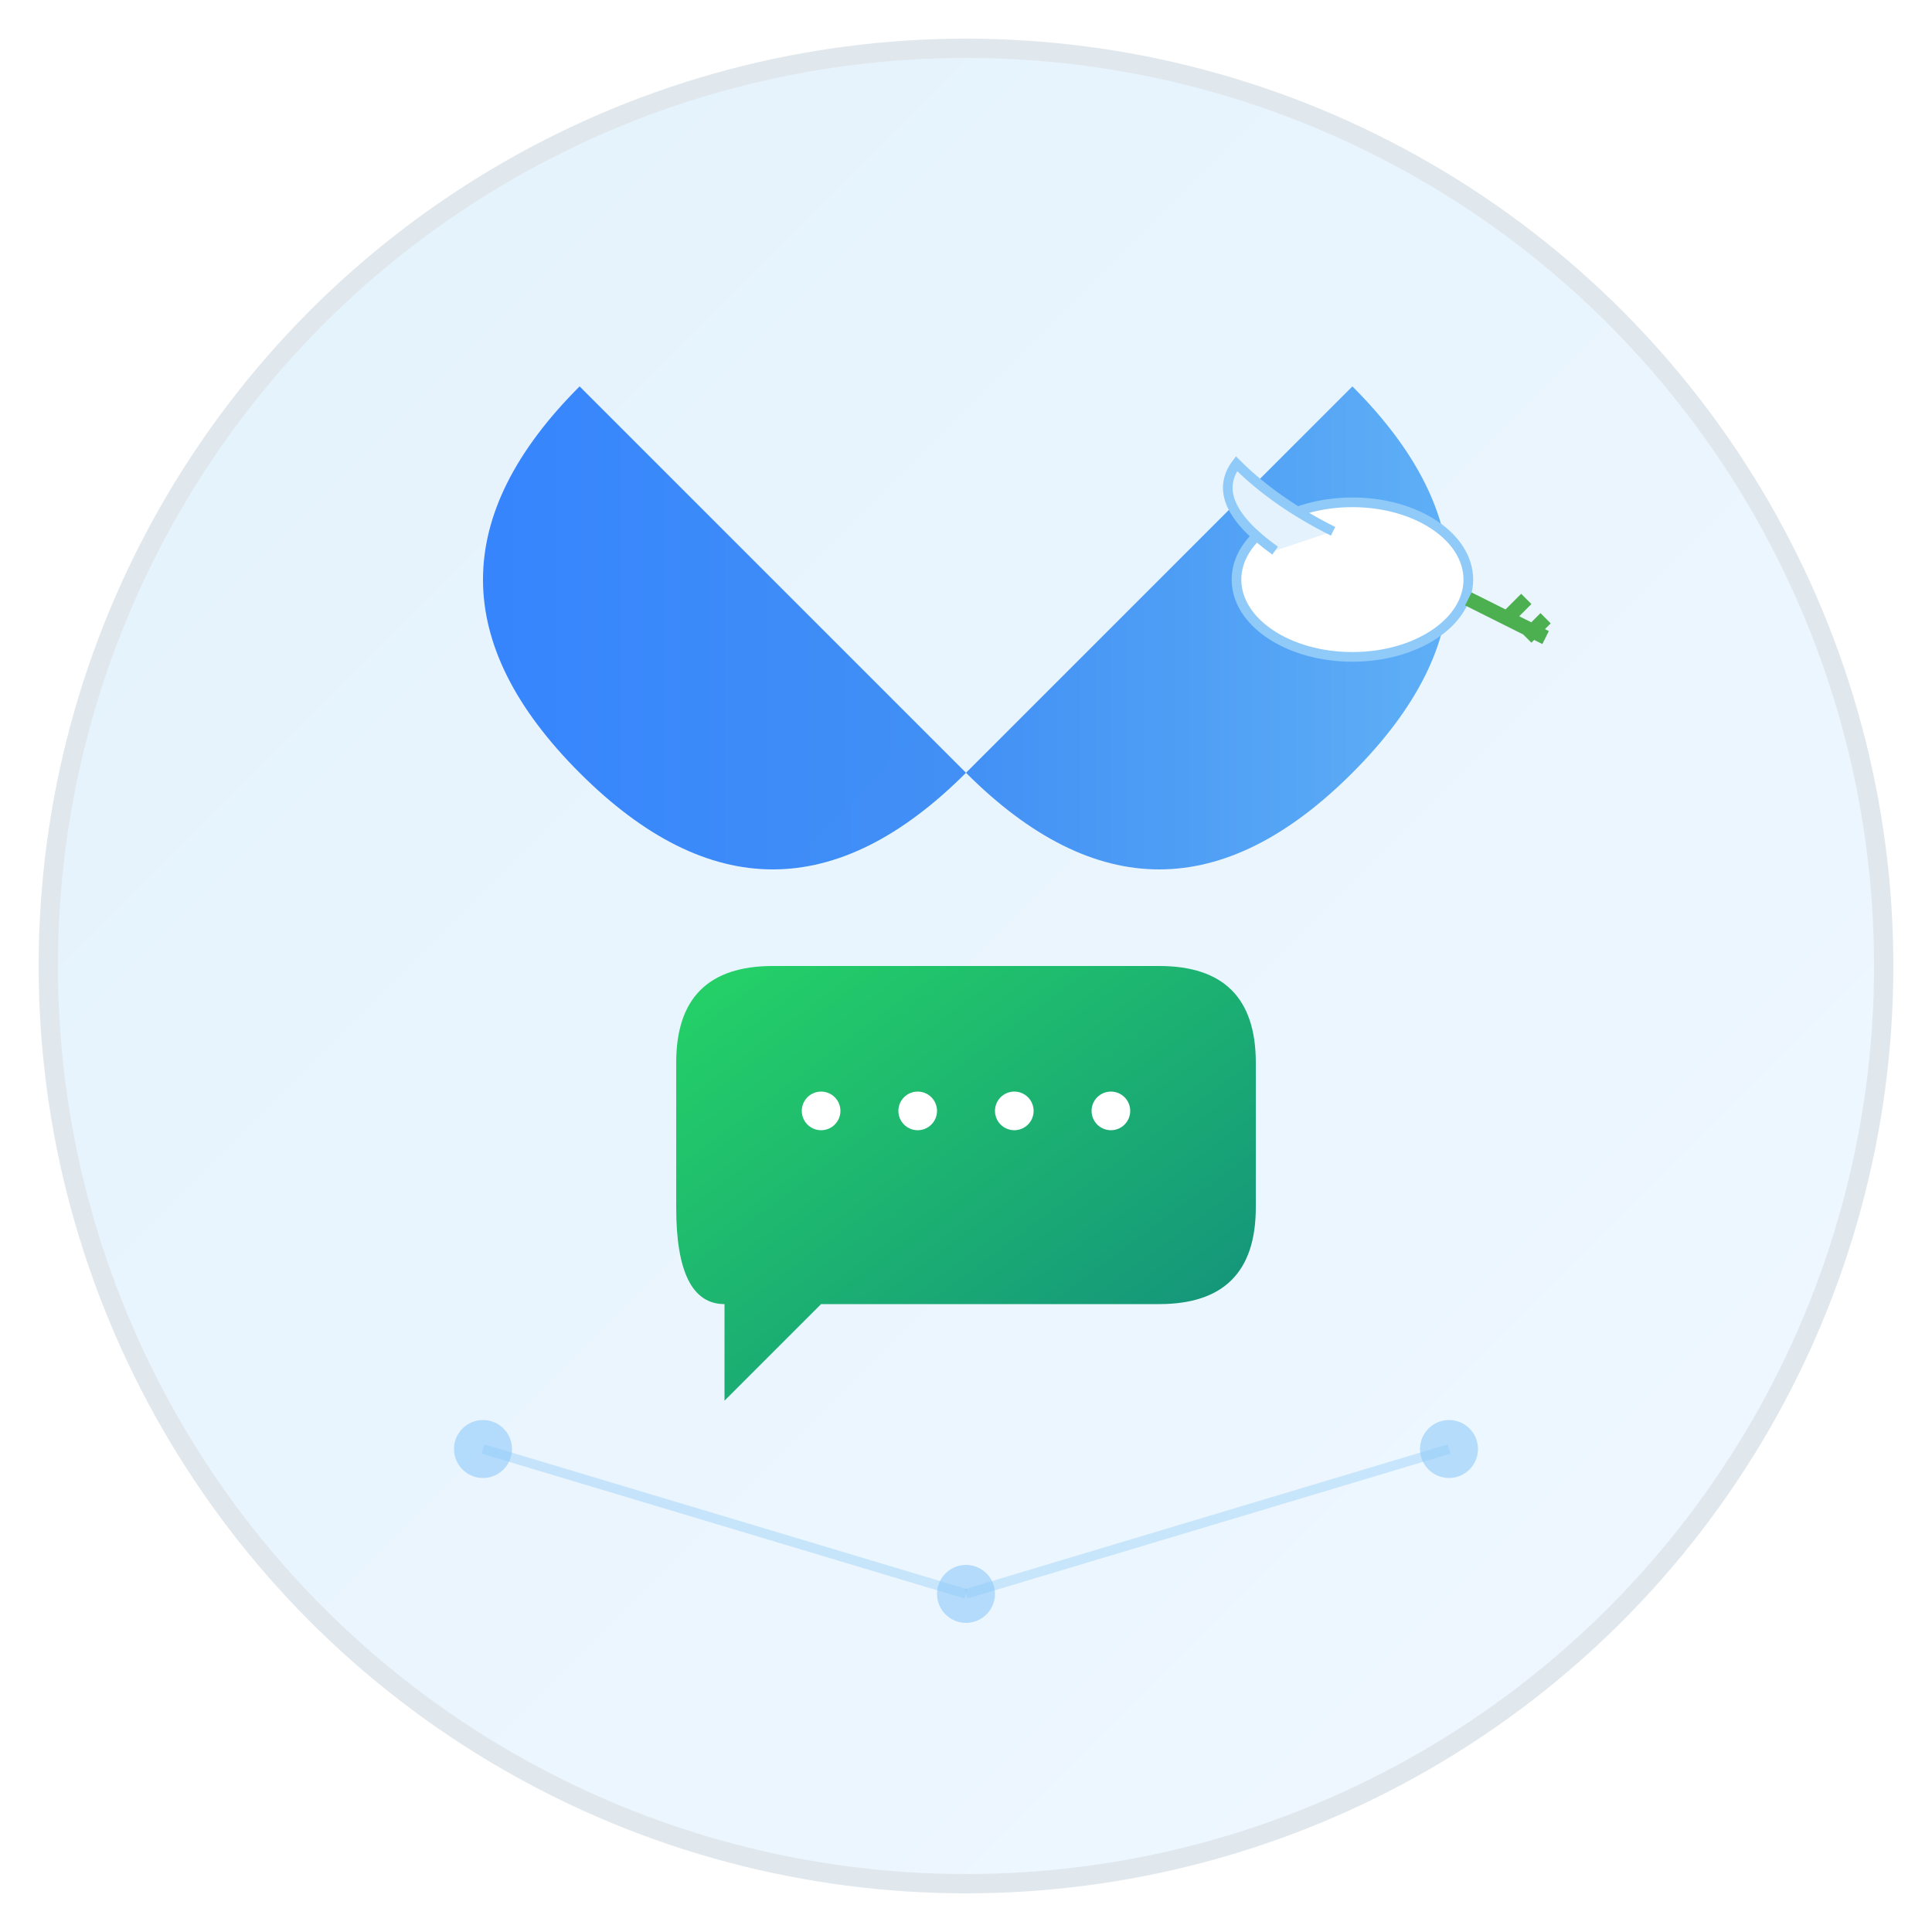 <svg viewBox="0 0 200 200" xmlns="http://www.w3.org/2000/svg">
  <!-- Background circle with gradient for stability -->
  <defs>
    <linearGradient id="bgGradient" x1="0%" y1="0%" x2="100%" y2="100%">
      <stop offset="0%" style="stop-color:#E3F2FD;stop-opacity:1" />
      <stop offset="100%" style="stop-color:#F0F8FF;stop-opacity:1" />
    </linearGradient>
    
    <!-- Meta-inspired gradient -->
    <linearGradient id="metaGradient" x1="0%" y1="0%" x2="100%" y2="0%">
      <stop offset="0%" style="stop-color:#0866FF;stop-opacity:1" />
      <stop offset="50%" style="stop-color:#1877F2;stop-opacity:1" />
      <stop offset="100%" style="stop-color:#42A5F5;stop-opacity:1" />
    </linearGradient>
    
    <!-- WhatsApp green -->
    <linearGradient id="whatsappGradient" x1="0%" y1="0%" x2="100%" y2="100%">
      <stop offset="0%" style="stop-color:#25D366;stop-opacity:1" />
      <stop offset="100%" style="stop-color:#128C7E;stop-opacity:1" />
    </linearGradient>
    
    <!-- Peace dove shadow -->
    <filter id="softShadow">
      <feDropShadow dx="2" dy="2" stdDeviation="3" flood-opacity="0.3"/>
    </filter>
  </defs>
  
  <!-- Main background circle -->
  <circle cx="100" cy="100" r="95" fill="url(#bgGradient)" stroke="#E1E8ED" stroke-width="2"/>
  
  <!-- Meta-inspired infinity symbol (simplified) -->
  <path d="M60 80 Q40 60, 60 40 Q80 60, 100 80 Q120 60, 140 40 Q160 60, 140 80 Q120 100, 100 80 Q80 100, 60 80 Z" 
        fill="url(#metaGradient)" opacity="0.8"/>
  
  <!-- WhatsApp-inspired chat bubble -->
  <path d="M70 110 Q70 100, 80 100 L120 100 Q130 100, 130 110 L130 125 Q130 135, 120 135 L85 135 L75 145 L75 135 Q70 135, 70 125 Z" 
        fill="url(#whatsappGradient)"/>
  
  <!-- Multiple message indicators (bulk messaging) -->
  <circle cx="85" cy="115" r="2" fill="white"/>
  <circle cx="95" cy="115" r="2" fill="white"/>
  <circle cx="105" cy="115" r="2" fill="white"/>
  <circle cx="115" cy="115" r="2" fill="white"/>
  
  <!-- Peace dove (simplified, modern) -->
  <g transform="translate(140, 60)" filter="url(#softShadow)">
    <!-- Dove body -->
    <ellipse cx="0" cy="0" rx="12" ry="8" fill="white" stroke="#90CAF9" stroke-width="1"/>
    <!-- Wing -->
    <path d="M-8 -3 Q-15 -8, -12 -12 Q-8 -8, -2 -5" fill="#E3F2FD" stroke="#90CAF9" stroke-width="1"/>
    <!-- Olive branch -->
    <path d="M12 2 L20 6 M16 4 L18 2 M18 6 L20 4" stroke="#4CAF50" stroke-width="1.5" fill="none"/>
  </g>
  
  <!-- Stability anchor points (subtle geometric elements) -->
  <circle cx="50" cy="150" r="3" fill="#90CAF9" opacity="0.6"/>
  <circle cx="150" cy="150" r="3" fill="#90CAF9" opacity="0.6"/>
  <circle cx="100" cy="165" r="3" fill="#90CAF9" opacity="0.6"/>
  
  <!-- Connection lines (representing network/bulk messaging) -->
  <line x1="50" y1="150" x2="100" y2="165" stroke="#90CAF9" stroke-width="1" opacity="0.4"/>
  <line x1="150" y1="150" x2="100" y2="165" stroke="#90CAF9" stroke-width="1" opacity="0.4"/>
  
</svg>
